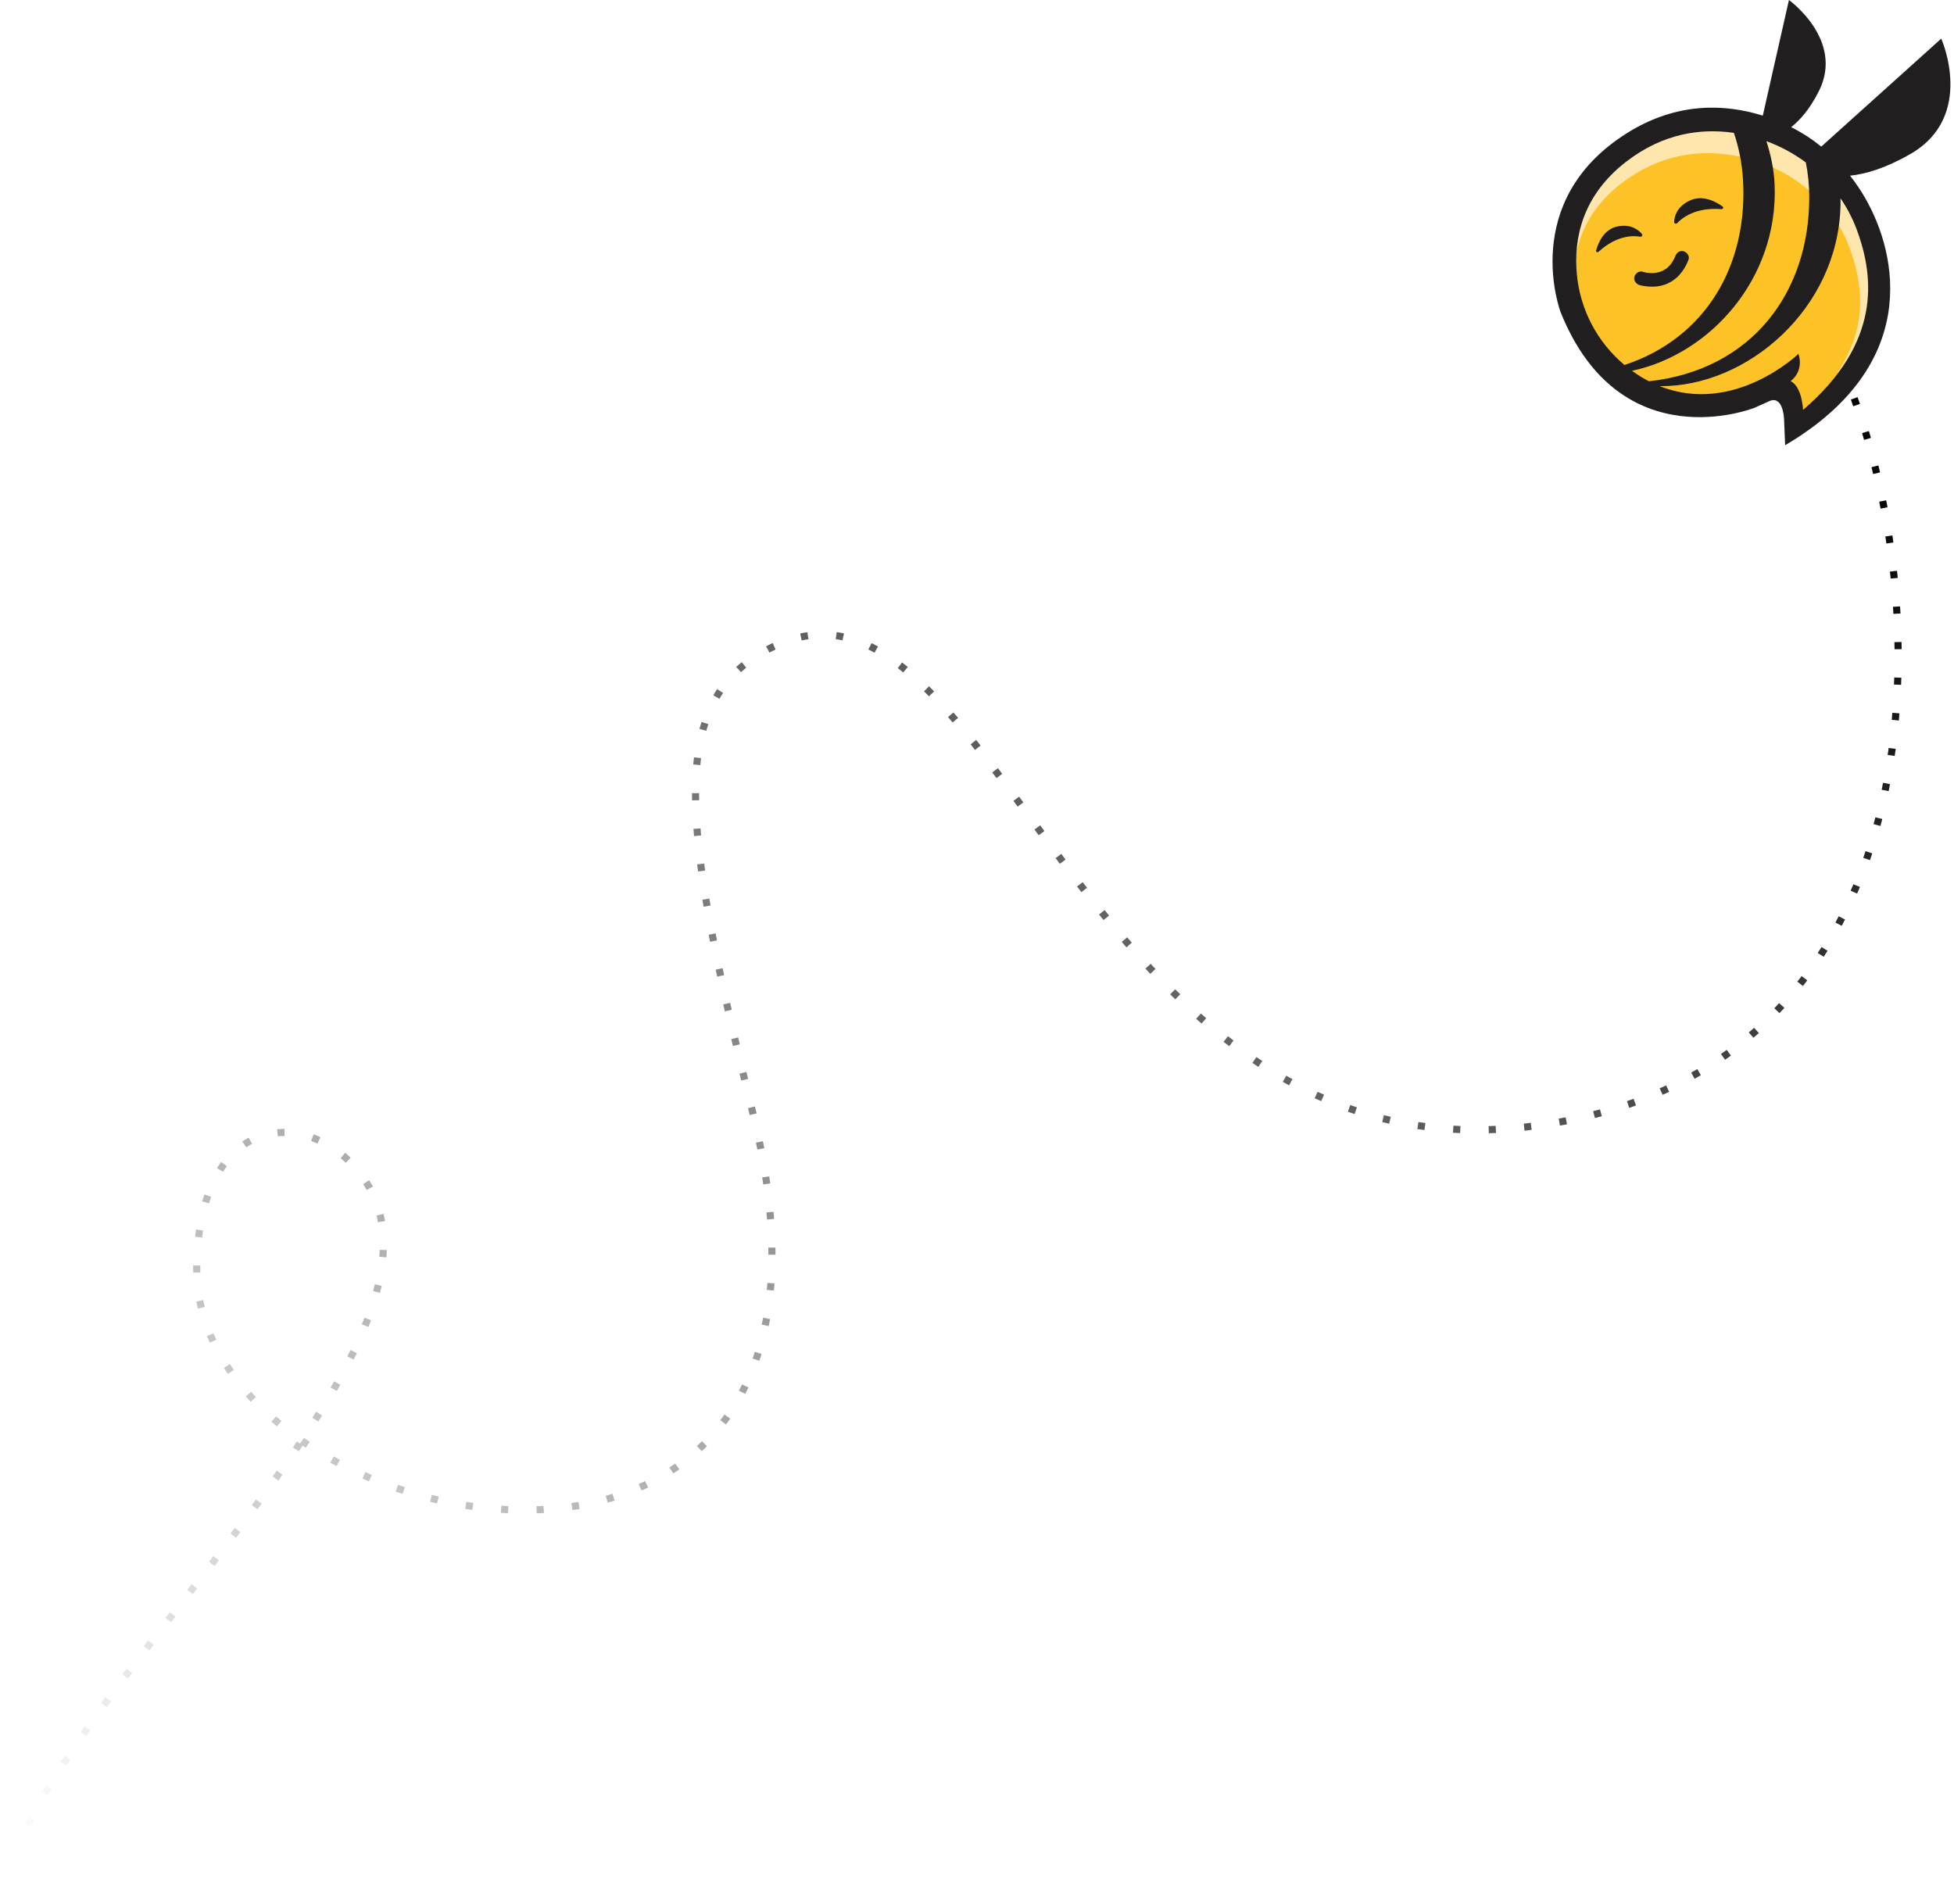<svg width="275" height="268" viewBox="0 0 275 268" fill="none" xmlns="http://www.w3.org/2000/svg">
    <g clip-path="url(#clip0_1218_14526)">
        <path d="M252.985 49.999C252.985 49.999 242.435 60.196 230.876 53.272C225.702 50.172 222.316 44.738 221.785 38.729C221.352 33.861 222.485 27.78 228.746 22.949C233.969 18.919 239.297 18.253 243.786 18.881C251.555 19.969 258.396 25.09 261.15 32.434C263.758 39.395 264.503 48.55 253.629 57.893C253.629 57.893 253.241 54.435 251.616 53.656C251.616 53.656 253.791 52.542 252.985 49.999Z"
              fill="#FCC226"/>
        <path d="M221.61 37.589C221.889 33.627 223.586 29.239 228.462 25.601C233.576 21.789 238.791 21.157 243.186 21.752C250.79 22.779 257.488 27.629 260.182 34.583C262.146 39.647 263.026 45.942 258.5 52.598C265.498 44.621 264.61 36.991 262.285 30.989C259.437 23.641 252.367 18.523 244.333 17.436C239.694 16.808 234.182 17.474 228.782 21.503C222.307 26.335 221.136 32.415 221.584 37.284C221.592 37.386 221.607 37.487 221.618 37.589"
              fill="#FFE6AC"/>
        <path d="M228.945 18.753C236.042 14.287 242.841 14.629 248.09 16.277L251.77 0C251.77 0 259.596 5.618 255.995 12.804C254.678 15.434 253.241 16.985 252.082 17.892C253.595 18.655 255.013 19.577 256.322 20.631L273.206 5.437C273.206 5.437 278.097 16.379 268.833 21.692C265.327 23.705 262.512 24.506 260.371 24.725C261.158 25.722 261.872 26.783 262.512 27.893C267.189 36.054 270.188 51.492 251.235 62.66L251.089 59.153C251.089 59.153 251.059 56.151 249.467 56.316C249.32 56.331 249.177 56.38 249.042 56.44L246.901 57.4C246.901 57.4 228.084 64.903 219.648 43.967C219.648 43.967 213.68 28.367 228.945 18.757M248.598 19.859C249.226 21.827 249.674 23.897 249.757 26.053C250.261 39.256 240.651 49.859 229.683 52.185C230.112 52.493 230.548 52.79 231.003 53.065C231.361 53.28 231.718 53.475 232.072 53.66C246.596 52.057 254.629 41.119 254.629 27.802C254.629 26.113 254.464 24.457 254.148 22.862C252.462 21.613 250.592 20.601 248.601 19.863M253.113 49.795C253.918 52.339 252.003 53.637 252.003 53.637C253.628 54.416 253.76 57.689 253.76 57.689C264.63 48.347 263.889 39.192 261.282 32.231C260.702 30.685 259.938 29.236 259.024 27.904C259.035 28.254 259.039 28.604 259.028 28.954C258.663 43.493 245.858 54.472 233.581 54.344C244.086 58.517 253.113 49.795 253.113 49.795ZM221.913 38.526C222.357 43.553 224.806 48.174 228.625 51.368C240.23 47.534 246.05 37.111 245.298 25.184C245.155 22.919 244.715 20.747 244.022 18.697C243.985 18.693 243.951 18.686 243.913 18.682C239.424 18.053 234.096 18.719 228.874 22.749C222.613 27.58 221.48 33.661 221.913 38.53"
              fill="#211E1F"/>
        <path d="M231.215 38.255C231.342 38.296 231.474 38.326 231.606 38.353C231.67 38.364 231.734 38.379 231.802 38.387L231.911 38.405C231.911 38.405 231.632 38.371 231.824 38.394C232.012 38.413 232.2 38.428 232.392 38.432C232.611 38.432 232.825 38.42 233.043 38.398C233.261 38.375 232.84 38.435 233.002 38.402L233.171 38.371C233.295 38.345 233.419 38.319 233.54 38.281C233.657 38.247 233.773 38.206 233.886 38.165L233.984 38.123C233.984 38.123 233.796 38.214 233.879 38.165C233.942 38.131 234.01 38.101 234.078 38.067C234.195 38.007 234.311 37.939 234.42 37.864L234.59 37.747C234.703 37.668 234.533 37.758 234.537 37.788L234.631 37.709C234.759 37.6 234.879 37.48 234.996 37.356C235.056 37.288 235.109 37.22 235.169 37.152C235.004 37.333 235.188 37.122 235.226 37.07C235.346 36.897 235.455 36.712 235.553 36.528C235.602 36.434 235.651 36.336 235.696 36.238L235.749 36.125C235.662 36.321 235.771 36.057 235.779 36.039C235.959 35.568 236.437 35.192 236.964 35.365C237.423 35.512 237.833 36.046 237.637 36.55C237.032 38.127 236.004 39.403 234.402 40.02C233.408 40.4 232.313 40.411 231.279 40.238C231.087 40.204 230.891 40.166 230.707 40.106C230.229 39.948 229.868 39.429 230.033 38.921C230.187 38.443 230.707 38.078 231.218 38.247"
              fill="#211E1F"/>
        <path d="M242.258 29.431C242.491 29.45 242.619 29.198 242.438 29.066C241.528 28.404 239.612 27.324 237.723 28.265C235.966 29.142 235.639 30.481 235.613 31.26C235.605 31.459 235.895 31.553 236.038 31.403C236.779 30.617 238.668 29.153 242.254 29.435" fill="#211E1F"/>
        <path d="M224.99 35.429C224.824 35.58 224.576 35.46 224.632 35.249C224.922 34.195 225.716 32.231 227.703 31.855C229.554 31.505 230.607 32.359 231.093 32.95C231.217 33.1 231.059 33.345 230.856 33.311C229.825 33.134 227.522 33.1 224.986 35.426" fill="#211E1F"/>
    </g>
    <path d="M260.955 56.067C273.086 89.04 271.967 152.208 214.581 158.625C152.316 165.585 139.871 76.206 108.921 90.965C93.861 98.147 95.583 115.04 105.904 156.429C126.194 237.749 27.109 217.388 27.687 178.283C28.027 155.158 44.972 155.886 51.597 166.461C66.745 190.647 4.293 240.057 0.496 267.081" stroke="url(#paint0_linear_1218_14526)"
          stroke-dasharray="1 4"/>
    <defs>
        <linearGradient id="paint0_linear_1218_14526" x1="259.496" y1="51.912" x2="44.668" y2="298.923" gradientUnits="userSpaceOnUse">
            <stop/>
            <stop offset="1" stop-opacity="0"/>
        </linearGradient>
        <clipPath id="clip0_1218_14526">
            <rect width="56" height="62.66" fill="white" transform="matrix(-1 0 0 1 274.496 0)"/>
        </clipPath>
    </defs>
</svg>
